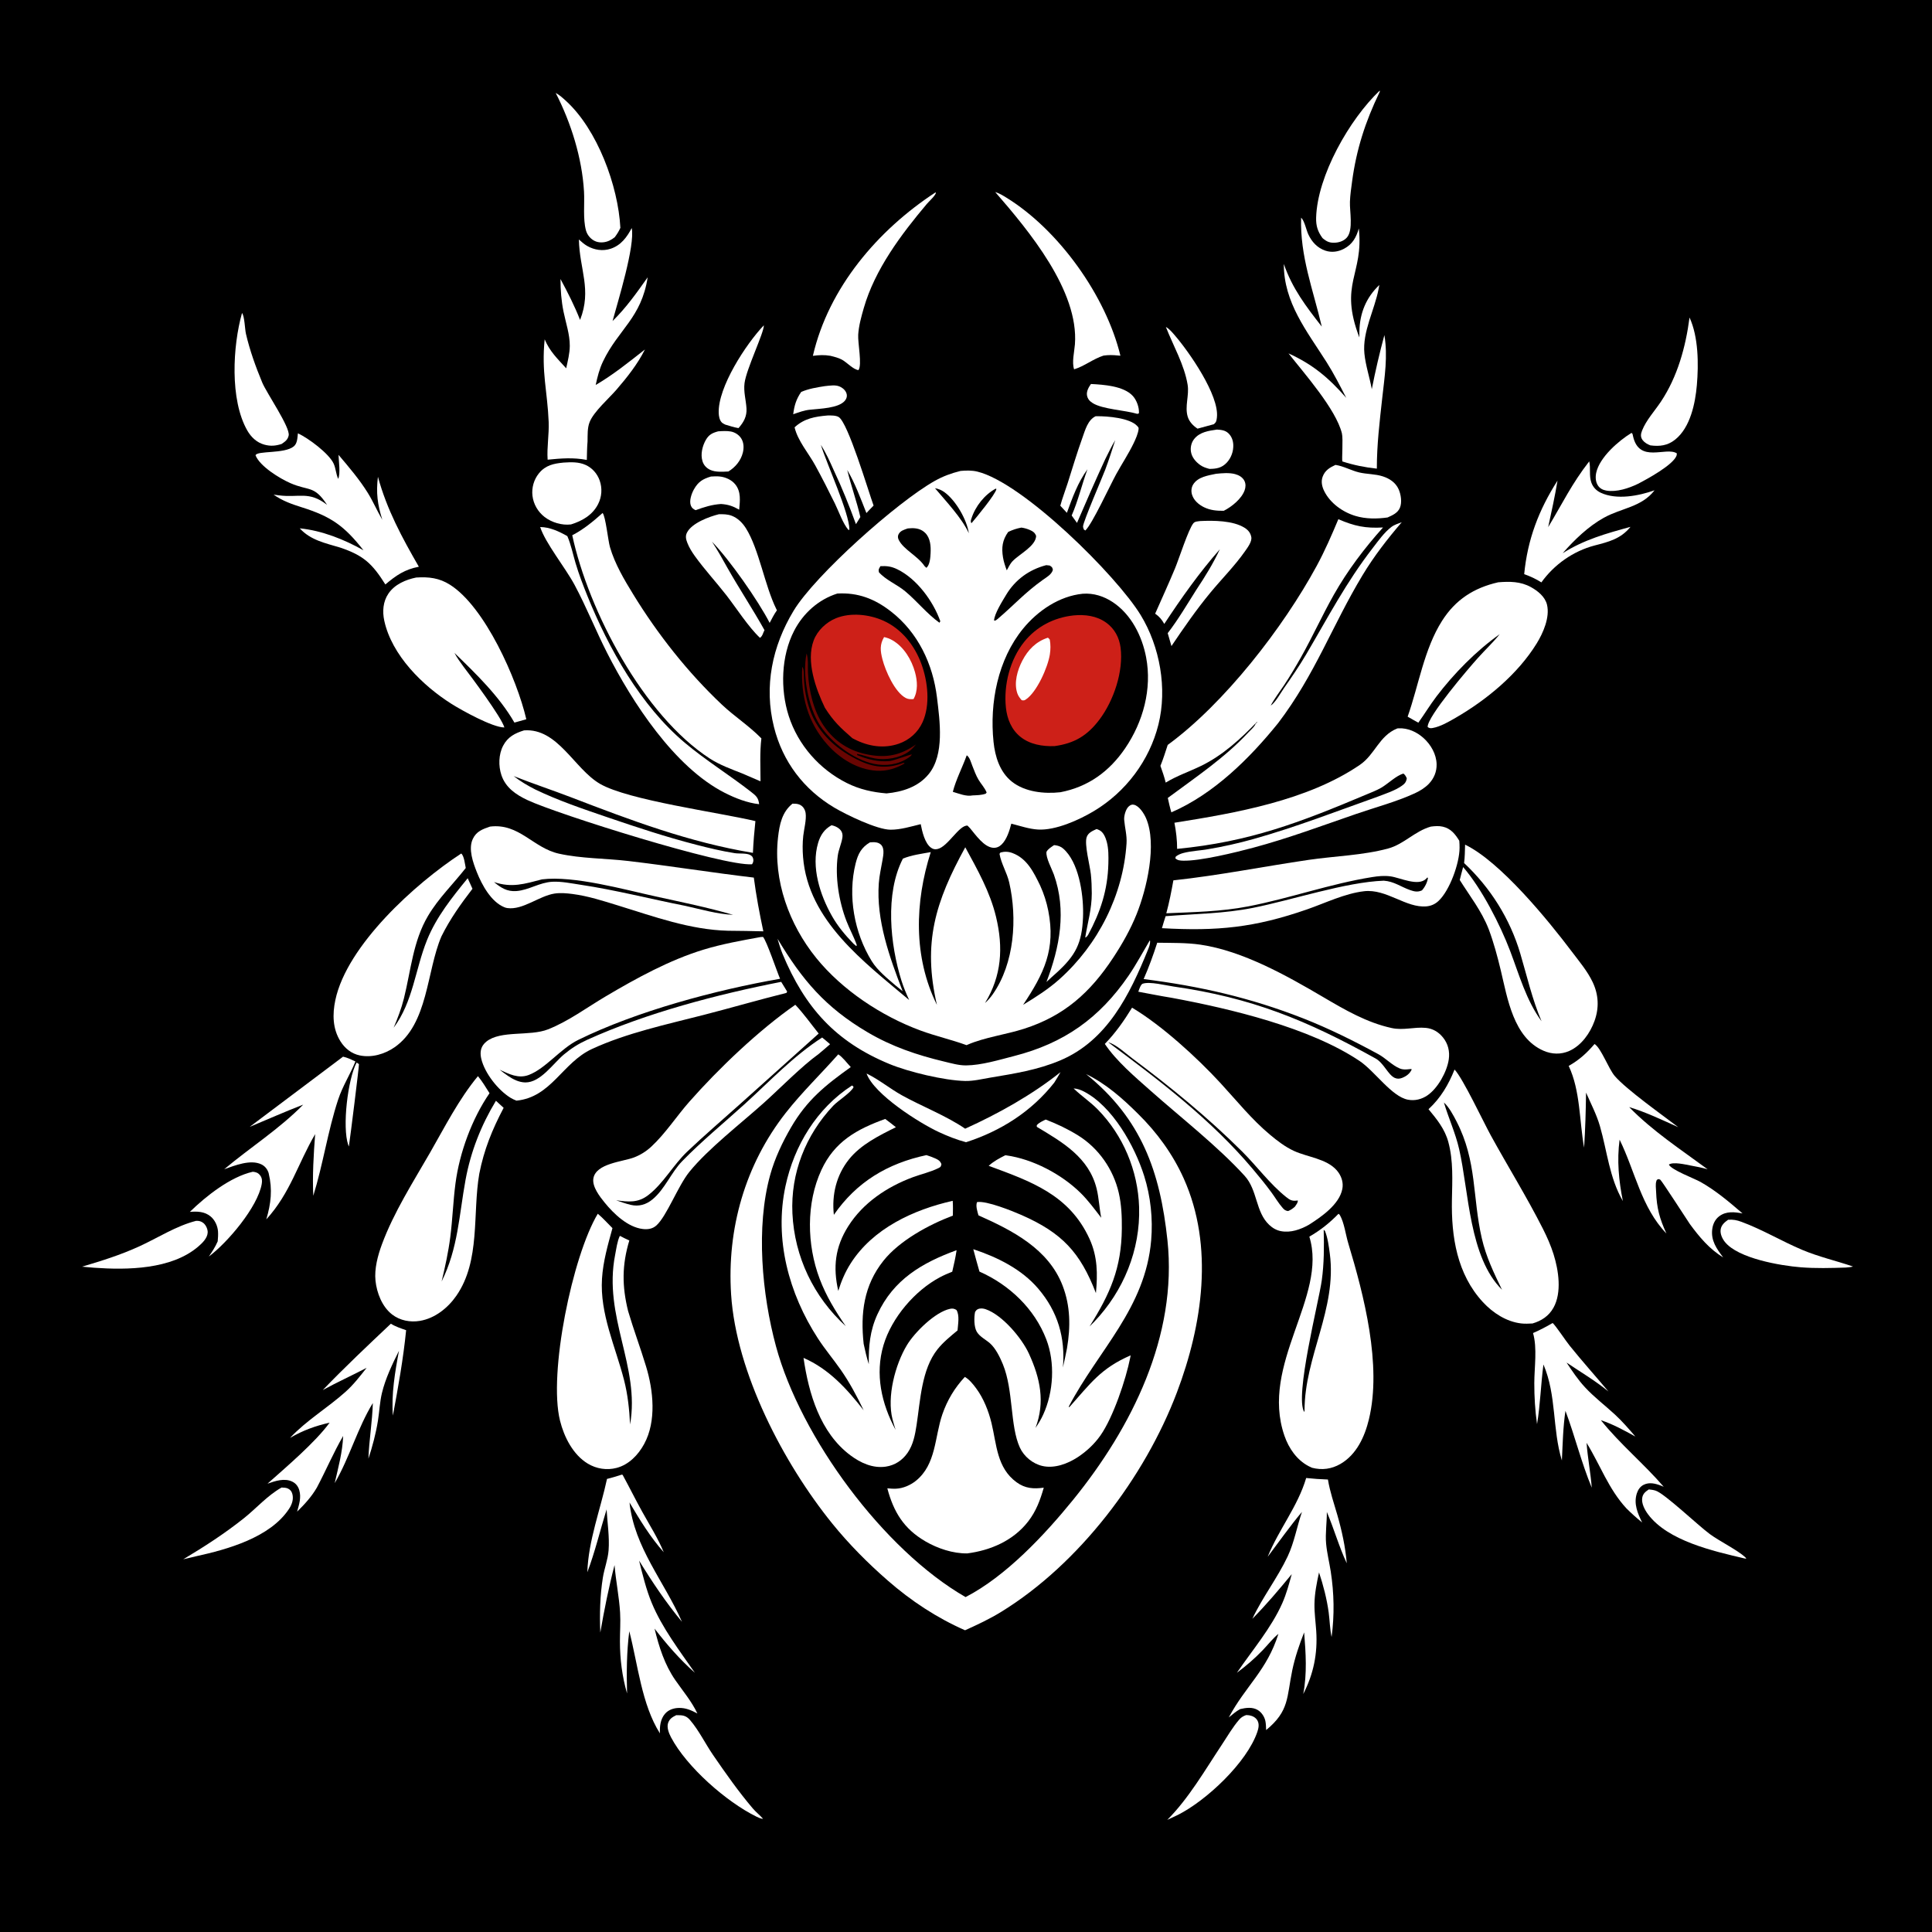 <svg version="1.1" xmlns="http://www.w3.org/2000/svg" style="display: block;" viewBox="0 0 2048 2048" width="1024" height="1024">
<path transform="translate(0,0)" fill="rgb(0,0,0)" d="M 0 0 L 2048 0 L 2048 2048 L 0 2048 L 0 0 z"/>
<path transform="translate(0,0)" fill="rgb(255,255,255)" d="M 378.046 1126.35 L 380.497 1127.99 C 380.85 1129.09 371.036 1207.76 369.804 1215.35 C 369.581 1214.79 369.331 1214.24 369.135 1213.67 C 362.589 1194.78 368.693 1143.71 378.046 1126.35 z"/>
<path transform="translate(0,0)" fill="rgb(255,255,255)" d="M 1156.45 407.054 C 1169.97 407.748 1191.15 409.12 1200.82 419.716 C 1204.96 424.245 1207.75 432.013 1207.31 438.127 L 1205.69 438.731 C 1192.47 434.775 1168.96 433.901 1158.37 427.341 C 1155.11 425.317 1152.79 422.775 1152.22 418.835 C 1151.61 414.679 1154.15 410.273 1156.45 407.054 z"/>
<path transform="translate(0,0)" fill="rgb(255,255,255)" d="M 874.282 409.324 C 879.918 408.799 886.128 407.449 891.307 410.322 C 894.377 412.025 896.991 414.692 897.621 418.274 C 898.03 420.604 897.16 422.849 895.707 424.654 C 889.084 432.881 868.81 433.142 858.819 434.302 C 852.537 434.852 846.759 437.081 840.835 439.109 C 842.027 429.805 843.95 423.301 849.279 415.473 C 857.209 412.048 865.801 410.646 874.282 409.324 z"/>
<path transform="translate(0,0)" fill="rgb(255,255,255)" d="M 753.614 505.145 C 756.688 504.948 759.848 504.789 762.918 505.105 C 769.058 505.735 775.568 508.638 779.471 513.531 C 785.736 521.384 784.388 531.004 783.565 540.277 C 776.842 536.471 772.057 534.805 764.312 534.257 C 754.332 534.946 746.673 537.458 737.379 540.815 C 735.06 539.701 733.488 538.657 732.434 536.179 C 730.262 531.07 733.08 523.193 735.624 518.69 C 740.163 510.659 744.961 507.718 753.614 505.145 z"/>
<path transform="translate(0,0)" fill="rgb(255,255,255)" d="M 1290.01 455.369 C 1294.46 455.637 1298.66 456.044 1302.05 459.19 C 1305.52 462.413 1307.14 466.902 1307.33 471.565 C 1307.61 478.401 1305.09 485.44 1300.4 490.428 C 1295.11 496.045 1289.47 496.993 1282.06 497.053 C 1278.5 496.11 1275.16 495.046 1272.13 492.86 C 1267.37 489.418 1263.28 484.605 1262.42 478.635 C 1261.75 474.036 1262.92 469.093 1265.82 465.429 C 1271.76 457.923 1281.16 456.662 1290.01 455.369 z"/>
<path transform="translate(0,0)" fill="rgb(255,255,255)" d="M 761.279 457.243 C 765.581 456.946 770.365 456.634 774.611 457.391 C 778.984 458.17 783.252 460.891 785.665 464.636 C 788.543 469.103 788.698 474.807 787.448 479.834 C 785.347 488.287 779.465 495.353 772.126 499.795 C 766.053 500.096 758.559 500.696 752.942 498.11 C 748.908 496.252 746.004 493.171 744.664 488.905 C 742.368 481.593 744.56 472.598 748.331 466.151 C 751.556 460.637 755.278 458.861 761.279 457.243 z"/>
<path transform="translate(0,0)" fill="rgb(255,255,255)" d="M 1162.46 878.798 C 1163.62 879.253 1164.42 879.522 1165.48 880.063 C 1169.75 882.236 1171.95 887.82 1173.16 892.176 C 1175.19 899.532 1175.1 907.889 1174.91 915.465 C 1174.2 943.57 1166.55 966.656 1153.37 991.148 C 1152.26 992.546 1152.07 993.197 1150.36 993.852 C 1152.97 978.028 1157.37 963.226 1157.33 946.987 C 1157.31 940.223 1157.07 933.458 1156.36 926.729 C 1155.38 917.527 1149.27 894.935 1151.95 887.317 C 1153.61 882.595 1158.28 880.726 1162.46 878.798 z"/>
<path transform="translate(0,0)" fill="rgb(255,255,255)" d="M 1288.98 502.249 C 1295.33 501.598 1302.91 500.887 1309.16 502.547 C 1313.27 503.638 1317.27 505.87 1319.18 509.834 C 1320.71 513.006 1320.51 516.467 1319.36 519.727 C 1316.18 528.747 1305.61 537.271 1297.23 541.461 C 1289.86 541.521 1283.06 540.99 1276.33 537.704 C 1270.84 535.022 1265.6 530.591 1263.67 524.595 C 1262.49 520.911 1262.78 516.84 1264.84 513.522 C 1269.79 505.55 1280.55 504.031 1288.98 502.249 z"/>
<path transform="translate(0,0)" fill="rgb(255,255,255)" d="M 809.7 344.845 C 809.999 352.519 791.152 391.136 789.237 406.124 C 788.065 415.302 790.739 423.819 791.309 432.874 C 791.844 441.374 788.317 447.646 782.833 453.815 C 778.041 453.007 773.402 451.459 768.75 450.079 C 767.698 449.501 766.026 448.724 765.142 447.836 C 762.69 445.369 761.993 441.216 761.87 437.869 C 760.862 410.437 790.829 364.615 809.7 344.845 z"/>
<path transform="translate(0,0)" fill="rgb(255,255,255)" d="M 1235.87 346.585 C 1239.72 348.698 1242.69 352.429 1245.53 355.71 C 1260.07 372.52 1292.77 419.093 1289.96 442.632 C 1289.56 445.988 1289.32 447.535 1286.76 449.679 L 1269.45 454.393 C 1264.8 451.376 1260.63 447.053 1259 441.639 C 1255.73 430.811 1260.76 419.031 1258.94 407.89 C 1255.47 386.693 1243.67 366.464 1235.87 346.585 z"/>
<path transform="translate(0,0)" fill="rgb(255,255,255)" d="M 881.444 874.792 C 882.917 875.109 884.303 875.47 885.679 876.099 C 890.725 878.406 893.877 881.987 892.975 887.865 C 891.971 894.416 888.937 900.589 888.048 907.2 C 885.051 929.489 889.25 955.54 897.311 976.4 C 900.646 985.028 905.201 993.164 908.267 1001.9 L 907.7 1002.94 L 904.726 1000.35 C 895.924 991.243 888.134 982.006 881.867 970.941 C 869.248 948.661 859.668 919.085 867.234 893.516 C 869.693 885.204 873.884 879.011 881.444 874.792 z"/>
<path transform="translate(0,0)" fill="rgb(255,255,255)" d="M 298.497 1576.84 C 300.699 1576.96 303.407 1576.95 305.398 1578 C 307.896 1579.32 309.192 1580.99 309.912 1583.69 C 311.396 1589.25 309.492 1594.72 306.442 1599.38 C 286.524 1629.81 241.086 1642.44 207.771 1649.72 L 194.239 1652.91 C 216.498 1639.64 237.902 1625.78 258.228 1609.65 C 271.641 1599 283.513 1585.22 298.497 1576.84 z"/>
<path transform="translate(0,0)" fill="rgb(255,255,255)" d="M 1747.81 1578.84 C 1750.22 1579.07 1752.62 1579.39 1754.94 1580.11 C 1764.43 1583.05 1799.78 1616.84 1812.48 1626.18 C 1822.58 1633.61 1842 1643.29 1849.94 1650.64 C 1850.61 1651.26 1850.74 1651.62 1851.12 1652.34 L 1848.51 1651.84 C 1816.18 1644.23 1768.01 1633.41 1747 1605.24 C 1743.55 1600.62 1739.79 1593.62 1740.85 1587.64 C 1741.64 1583.17 1744.31 1581.25 1747.81 1578.84 z"/>
<path transform="translate(0,0)" fill="rgb(255,255,255)" d="M 1320.9 1818.05 C 1322.07 1818.1 1323.34 1818.12 1324.5 1818.34 C 1327.89 1818.97 1331.11 1820.65 1332.89 1823.73 C 1335.08 1827.53 1334.15 1831.99 1332.83 1835.87 C 1321.73 1868.43 1278.83 1908.66 1248.55 1923.9 L 1237.34 1929.14 C 1259.95 1906.61 1277.47 1876.19 1295.06 1849.69 C 1300.99 1840.76 1306.76 1830.68 1313.81 1822.62 C 1315.83 1820.3 1318.06 1819.13 1320.9 1818.05 z"/>
<path transform="translate(0,0)" fill="rgb(255,255,255)" d="M 267.992 1242.1 C 271.327 1242.4 273.643 1243.22 275.745 1245.94 C 277.856 1248.67 278.023 1251.82 277.445 1255.1 C 273.139 1279.56 241.137 1317.29 221.342 1331.99 C 224.993 1326.73 228.232 1321.77 230.777 1315.87 C 231.091 1312.51 231.34 1308.81 231.112 1305.44 C 230.714 1299.55 227.856 1293.32 223.288 1289.52 C 216.865 1284.18 209.158 1284 201.25 1284.65 C 218.44 1267.85 244.264 1247.47 267.992 1242.1 z"/>
<path transform="translate(0,0)" fill="rgb(255,255,255)" d="M 716.844 1818.15 C 718.35 1818.15 719.858 1818.16 721.363 1818.24 C 725.865 1818.5 728.752 1820.13 731.67 1823.56 C 740.917 1834.4 747.76 1848.54 755.899 1860.4 C 769.055 1879.57 782.891 1899.26 797.969 1916.99 C 801.323 1920.93 805.432 1924.06 808.845 1927.96 C 806.324 1928.03 804.028 1926.63 801.732 1925.65 C 770.065 1910.08 727.902 1873.11 711.312 1841.62 C 709.048 1837.32 706.392 1830.77 708.402 1825.89 C 710.164 1821.61 712.932 1820.16 716.844 1818.15 z"/>
<path transform="translate(0,0)" fill="rgb(255,255,255)" d="M 207.906 1294.14 C 210.968 1294.07 213.282 1294.54 215.712 1296.55 C 218.364 1298.75 220.329 1303.13 220.152 1306.56 C 219.841 1312.6 214.352 1317.81 210.074 1321.47 C 181.7 1345.78 134.814 1346.35 99.754 1343.85 L 86.985 1342.72 C 107.819 1336.54 127.634 1330.34 147.477 1321.28 C 167.32 1312.22 186.681 1299.52 207.906 1294.14 z"/>
<path transform="translate(0,0)" fill="rgb(255,255,255)" d="M 1729.52 458.861 C 1730.61 460.082 1730.46 459.582 1730.79 460.962 C 1730.88 461.37 1730.95 461.785 1731.04 462.194 C 1737.48 491.652 1765.97 473.206 1777.48 480.553 C 1777.46 481.565 1777.52 482.214 1777.12 483.229 C 1773.13 493.175 1745.65 508.061 1736.16 512.952 C 1726.54 517.607 1713.55 521.904 1702.74 520.033 C 1699.06 519.396 1695.83 517.767 1693.78 514.513 C 1691.31 510.6 1691.1 505.504 1692.06 501.091 C 1695.59 484.771 1715.82 467.174 1729.52 458.861 z"/>
<path transform="translate(0,0)" fill="rgb(255,255,255)" d="M 1831.85 1293 C 1837.08 1292.57 1841.14 1293.39 1846.03 1295.19 C 1867.8 1303.19 1888.63 1315.68 1910.14 1324.79 C 1927.86 1332.29 1946.22 1336.4 1964.28 1342.57 C 1961.91 1343.29 1959.12 1343.36 1956.65 1343.66 C 1940.73 1344.2 1924.72 1344.64 1908.83 1343.37 C 1887.48 1341.66 1842.48 1334.06 1828.44 1316.49 C 1825.65 1312.99 1823.3 1307.96 1823.96 1303.38 C 1824.64 1298.55 1828.13 1295.67 1831.85 1293 z"/>
<path transform="translate(0,0)" fill="rgb(255,255,255)" d="M 1117.36 895.863 C 1123.2 896.393 1126.18 898.202 1130.12 902.6 C 1144.69 918.84 1148.93 951.429 1148.04 972.502 C 1146.89 999.732 1140.34 1012.6 1120.31 1030.9 C 1116.55 1034.12 1112.95 1037.59 1109.29 1040.93 C 1123.35 1004.1 1130.82 965.296 1117.12 926.97 C 1114.96 920.936 1108.45 909.193 1109.32 902.985 C 1111 899.807 1114.47 897.891 1117.36 895.863 z"/>
<path transform="translate(0,0)" fill="rgb(255,255,255)" d="M 918.581 1137.98 C 931.486 1144.14 943.471 1154.1 956.126 1161.1 C 977.867 1173.14 1002.58 1182.47 1023.12 1196.46 C 1058.19 1180.61 1094.1 1160.54 1124.21 1136.51 C 1122.14 1140.29 1119.82 1143.94 1117.56 1147.62 C 1093.4 1178.28 1060.99 1198.88 1024.04 1210.8 C 1014.19 1208.19 1004.51 1204.35 995.281 1200.06 C 974.61 1190.46 926.584 1160.15 918.581 1137.98 z"/>
<path transform="translate(0,0)" fill="rgb(255,255,255)" d="M 1415.65 492.813 C 1424.47 494.159 1432.18 498.763 1440.78 500.799 C 1448.99 502.741 1457.77 502.34 1465.84 504.97 C 1473.07 507.325 1479.38 511.494 1482.59 518.61 C 1485.05 524.074 1486.33 532.474 1484 538.171 C 1481.69 543.816 1476.07 546.196 1470.88 548.541 C 1459.59 550.111 1447.91 550.223 1436.9 546.931 C 1423.39 542.89 1410.14 533.476 1403.75 520.65 C 1401.35 515.817 1400.13 510.389 1402.11 505.189 C 1404.63 498.555 1409.51 495.653 1415.65 492.813 z"/>
<path transform="translate(0,0)" fill="rgb(255,255,255)" d="M 1790.97 336.586 C 1800.46 357.136 1800.65 386.054 1798.75 408.138 C 1797.08 427.549 1791.83 453.163 1775.71 466.023 C 1767.71 472.405 1759.31 473.415 1749.45 472.112 C 1746.34 470.885 1743.44 469.361 1741.35 466.654 C 1738.72 463.264 1739.25 460.037 1740.7 456.337 C 1744.93 445.535 1754.06 435.612 1760.51 425.957 C 1778.21 399.411 1786.88 367.931 1790.97 336.586 z"/>
<path transform="translate(0,0)" fill="rgb(255,255,255)" d="M 256.555 331.798 C 259.318 335.315 259.525 348.73 260.714 353.857 C 264.786 371.421 271.074 388.901 277.995 405.527 C 282.636 416.675 307.879 453.159 305.999 461.665 C 304.974 466.299 302.178 468.099 298.502 470.643 C 292.076 472.66 286.825 473.151 280.195 471.335 C 272.218 469.151 266.169 463.409 262.138 456.353 C 243.476 423.691 246.699 366.763 256.555 331.798 z"/>
<path transform="translate(0,0)" fill="rgb(255,255,255)" d="M 922.142 892.964 C 925.387 892.723 928.658 892.418 931.678 893.884 C 938.379 897.134 936.486 905.929 935.471 911.808 C 934.074 919.898 932.168 928.061 931.573 936.256 C 928.731 975.415 942.948 1014.77 956.847 1050.71 L 949.409 1044.7 C 940.624 1037.15 930.132 1028.7 924.015 1018.76 C 905.531 988.706 898.423 949.616 906.999 915.29 C 909.538 905.126 913.072 898.361 922.142 892.964 z"/>
<path transform="translate(0,0)" fill="rgb(255,255,255)" d="M 1462.59 96.008 C 1462.62 97.443 1462.78 96.971 1462.2 98.179 C 1447.31 128.966 1437.81 158.496 1433.27 192.359 C 1432.31 199.464 1431.24 206.71 1430.99 213.877 C 1430.64 224.028 1434.66 243.394 1427.98 251.505 C 1425.04 255.079 1420.41 256.852 1415.9 257.219 C 1409.81 257.716 1406.47 256.317 1401.92 252.38 C 1396.84 245.457 1394.91 239.366 1395.15 230.745 C 1396.38 186.36 1430.56 126.35 1462.59 96.008 z"/>
<path transform="translate(0,0)" fill="rgb(255,255,255)" d="M 597.439 490.349 C 605.393 489.865 613.323 489.493 620.776 492.857 C 627.788 496.022 633.052 502.025 635.634 509.234 C 638.588 517.483 637.986 526.615 634.001 534.413 C 628.108 545.945 617.232 552.206 605.307 555.908 C 595.774 557.128 584.801 553.863 577.248 547.988 C 570.211 542.513 565.501 534.452 564.442 525.578 C 563.43 517.09 565.918 508.291 571.341 501.669 C 578.371 493.086 587.039 491.361 597.439 490.349 z"/>
<path transform="translate(0,0)" fill="rgb(255,255,255)" d="M 589.064 98.505 C 593.078 100.655 596.649 103.944 600.001 107 C 633.241 137.303 655.308 197.07 657.619 241.537 C 656.001 245.197 654.08 248.194 651.705 251.409 C 649.995 252.842 648.118 254.021 646.109 254.993 C 641.82 257.068 636.325 257.643 631.8 256.012 C 626.678 254.166 622.55 249.419 621.134 244.195 C 617.835 232.035 619.822 215.841 619.078 203.077 C 616.996 167.37 605.297 130.077 589.064 98.505 z"/>
<path transform="translate(0,0)" fill="rgb(255,255,255)" d="M 877.191 440.431 C 880.661 440.385 885.949 440.222 888.999 442.045 C 899 448.022 920.36 520.342 926.042 535.944 C 923.419 538.497 920.949 541.218 918.435 543.879 C 912.312 528.483 906.544 512.532 898.112 498.215 C 902.141 514.999 908.138 531.203 912.003 548.084 L 907.342 555.62 C 900.27 536.257 892.584 517.015 883.774 498.374 C 879.696 489.229 875.583 480.022 870.15 471.591 C 876.727 492.601 900.263 543.727 900.419 561.318 L 899.452 561.879 C 893.369 554.709 889.309 542.511 885.096 533.898 C 878.421 520.253 871.477 506.651 864.192 493.319 C 857.141 480.415 845.67 467.377 842.293 452.999 C 852.404 443.576 864.001 441.558 877.191 440.431 z"/>
<path transform="translate(0,0)" fill="rgb(255,255,255)" d="M 572.625 558.686 C 582.866 558.741 592.642 563.362 601.399 568.308 C 605.308 577.304 607.332 587.566 610.14 596.989 C 613.657 608.792 618.027 620.182 622.627 631.592 C 645.251 687.714 679.265 748.18 726.069 787.475 C 748.203 806.058 773.135 821.454 795.956 839.258 C 801.426 843.525 803.892 845.495 804.716 852.481 C 792.124 851.089 779.402 846.103 768.189 840.396 C 714.835 813.236 670.33 744.614 643.6 692.149 C 631.484 668.371 621.639 643.423 609.015 619.909 C 599.235 601.692 578.15 575.767 572.625 558.686 z"/>
<path transform="translate(0,0)" fill="rgb(255,255,255)" d="M 1161.41 441.239 C 1161.92 441.23 1162.43 441.214 1162.94 441.211 C 1174.06 441.133 1197.51 442.991 1205.42 451.497 C 1206.33 452.482 1207.11 453.122 1206.99 454.551 C 1206.55 459.427 1203.79 465.516 1201.66 469.943 C 1196.24 481.189 1189.16 491.829 1183.14 502.791 C 1176.72 514.486 1157.87 555.404 1150.5 562.369 L 1148.93 561.299 C 1148.64 560.201 1148.03 559.138 1148.07 558.003 C 1148.23 552.883 1168.37 506.41 1171.58 497.918 C 1175.47 487.581 1178.82 477.05 1182.22 466.543 C 1178.31 472.948 1175.08 479.971 1171.64 486.653 C 1161.26 509.046 1151.44 531.651 1141.66 554.313 L 1136.02 546.463 C 1142.82 530.93 1146.87 513.475 1152.76 497.436 C 1142.53 511.557 1136.89 527.387 1130.94 543.615 L 1123.97 536.084 C 1126.11 528.065 1129.23 520.154 1131.75 512.227 C 1136.86 496.095 1141.72 479.831 1147.44 463.9 C 1150.34 455.828 1153.13 445.121 1161.41 441.239 z"/>
<path transform="translate(0,0)" fill="rgb(255,255,255)" d="M 991.632 203.97 L 992.092 204.291 C 991.861 207.103 984.719 213.506 982.464 216.188 C 955.206 248.596 927.463 285.464 915.626 326.611 C 912.988 335.78 910.352 345.222 909.733 354.786 C 909.171 363.451 914.097 386.897 909.986 392.338 C 904.307 391.617 897.842 384.211 892.57 381.315 C 888.781 379.235 884.462 378.232 880.298 377.174 C 873.827 376.063 868.137 376.345 861.692 377.201 C 878.333 304.975 930.593 243.825 991.632 203.97 z"/>
<path transform="translate(0,0)" fill="rgb(255,255,255)" d="M 1054.97 203.552 C 1059.07 204.792 1062.78 207.03 1066.42 209.262 C 1122.25 243.466 1172.35 313.644 1187.69 377.07 L 1184.99 376.821 C 1179.59 376.303 1175.23 376.195 1169.82 376.927 C 1158.69 380.485 1149.48 388.226 1138.6 391.488 C 1136.02 384.01 1138.88 372.809 1139.46 365.029 C 1143.74 308.186 1090.46 244.424 1054.97 203.552 z"/>
<path transform="translate(0,0)" fill="rgb(255,255,255)" d="M 1272.36 552.331 C 1286.44 551.661 1307.07 551.735 1319.39 559.532 C 1323.16 561.919 1325.56 564.841 1326.42 569.248 C 1327.36 574.049 1322.52 580.393 1319.83 584.257 C 1309.06 599.683 1295.14 613.6 1283.12 628.143 C 1268.19 646.217 1254.88 665.438 1241.79 684.864 L 1237.82 671.184 C 1248.97 656.734 1258.47 640.482 1268.24 625.068 C 1277.52 611.123 1285.93 597.48 1293.07 582.29 C 1271.43 606.788 1252.15 634.112 1234.18 661.375 C 1231.53 656.708 1228.94 653.573 1224.51 650.526 C 1231.58 634.516 1238.89 618.566 1245.61 602.405 C 1249.78 592.37 1259.73 561.191 1265 554.711 C 1266.74 552.571 1269.84 552.728 1272.36 552.331 z"/>
<path transform="translate(0,0)" fill="rgb(255,255,255)" d="M 762.002 545.121 C 766.585 545.024 771.293 545.039 775.629 546.704 C 782.098 549.187 787.136 554.284 790.76 560.065 C 804.636 582.199 810.536 620.52 822.965 645.714 L 823.578 646.938 C 820.571 651.117 818.287 655.737 815.867 660.271 C 803.908 636.921 773.025 592.796 754.76 574.256 C 760.586 583.133 765.759 592.241 770.878 601.533 C 783.564 623.957 797.819 645.469 810.394 667.979 C 808.668 671.124 808.556 673.945 805.635 676.155 C 793.496 664.844 780.363 644.276 769.797 630.728 C 758.946 616.814 746.759 603.66 736.494 589.336 C 733.417 585.042 730.545 580.437 728.632 575.497 C 727.152 571.675 726.29 568.301 728.271 564.48 C 733.478 554.438 751.594 547.707 762.002 545.121 z"/>
<path transform="translate(0,0)" fill="rgb(255,255,255)" d="M 1684.65 489.054 C 1686.33 496.286 1684.34 504.064 1686.81 511.291 C 1688.56 516.401 1692.1 520.115 1696.97 522.375 C 1713.87 530.206 1737.2 525.645 1753.91 519.728 C 1739.94 537.748 1719.07 538.35 1700.13 548.85 C 1683.7 557.959 1668.76 572.374 1656.5 586.429 C 1679.26 572.005 1702.62 565.549 1728.38 558.492 C 1718.05 571.264 1705.33 574.342 1690.24 578.264 C 1667.66 584.227 1647.53 598.381 1633.92 617.357 C 1628.08 613.639 1622.22 610.94 1615.71 608.63 C 1619.22 571.884 1631.18 540.535 1651.03 509.477 C 1648.29 526.012 1644.69 542.406 1641.13 558.78 C 1656.19 533.748 1666.26 512.62 1684.65 489.054 z"/>
<path transform="translate(0,0)" fill="rgb(255,255,255)" d="M 363.653 1120.11 C 368.366 1121.16 372.417 1123.15 376.758 1125.19 C 371.189 1139.03 363.156 1151.29 358.418 1165.7 C 347.442 1199.08 342.538 1234 332.101 1267.56 C 331.07 1246.97 332.461 1222.83 334.089 1202.22 C 315.612 1233.74 307.855 1264.51 282.274 1292.61 C 287.277 1275.8 288.96 1260.99 284.825 1243.78 C 284.739 1243.48 284.673 1243.17 284.568 1242.88 C 283.21 1239.07 280.718 1236.05 277.057 1234.28 C 265.543 1228.7 248.742 1235.53 237.674 1239.45 C 265.463 1216.13 295.862 1196.98 321.415 1170.97 C 302.338 1178.29 283.546 1186.67 264.673 1194.53 L 363.653 1120.11 z"/>
<path transform="translate(0,0)" fill="rgb(255,255,255)" d="M 1218.72 997.013 L 1219.19 997.443 C 1219.27 1000.88 1218.1 1003.77 1216.83 1006.89 C 1197.56 1054.36 1173.79 1103.02 1123.84 1124.11 C 1099.93 1134.2 1075.25 1138.07 1049.86 1142.32 C 1041.23 1143.77 1031.93 1146.07 1023.17 1145.88 C 1000.86 1145.39 963.125 1136.25 942.965 1127.94 C 885.599 1104.29 853.104 1067.87 829.558 1011.25 C 827.39 1005.97 825.828 1000.52 824.178 995.073 C 850.38 1038.85 874.921 1067.85 919.634 1094.22 C 945.433 1109.43 972.063 1118.43 1000.99 1125.33 C 1008.5 1127.12 1016.37 1129.44 1024.12 1129.37 C 1040.41 1129.23 1059.21 1123.48 1075 1119.43 C 1127.74 1105.92 1165.31 1079.51 1196.32 1034.29 C 1204.48 1022.39 1211.35 1009.42 1218.72 997.013 z"/>
<path transform="translate(0,0)" fill="rgb(255,255,255)" d="M 414.339 1403.18 C 419.344 1406.35 424.966 1408.1 430.515 1410.07 C 427.478 1440.65 422.082 1470.38 416.491 1500.58 C 414.687 1478.17 418.777 1453.92 422.943 1431.87 C 415.9 1445.97 408.581 1461.24 404.878 1476.62 C 402.58 1486.16 402.187 1496.27 400.633 1505.97 C 398.432 1519.69 394.881 1533.08 390.539 1546.27 C 391.25 1526.58 394.649 1507.07 395.221 1487.27 C 378.953 1513.88 370.657 1544.98 354.801 1572.18 C 358.64 1555.22 363.05 1539.66 363.76 1522.16 C 353.518 1539.84 345.463 1558.82 335.9 1576.89 C 330.289 1586.53 322.889 1594.66 314.952 1602.4 C 317.067 1594.86 319.54 1587.44 317.226 1579.61 C 316.062 1575.68 313.751 1572.57 310.052 1570.7 C 301.743 1566.48 291.708 1569.87 283.56 1572.76 C 303.354 1555.17 334.317 1528.87 349.421 1508.07 C 333.858 1511.65 321.353 1516.2 307.443 1524.23 C 325.248 1505.32 347.126 1492.53 366.218 1475.45 C 374.729 1467.84 381.605 1458.9 388.636 1449.96 C 373.218 1458.04 357.433 1465.15 342.134 1473.54 C 365.357 1449.38 389.954 1426.17 414.339 1403.18 z"/>
<path transform="translate(0,0)" fill="rgb(255,255,255)" d="M 1645.89 1402.42 C 1649.52 1405.81 1659.48 1420.95 1663.74 1426.26 C 1677.08 1442.88 1691.33 1458.71 1705.01 1475.04 C 1691.37 1463.75 1675.28 1454.3 1660.61 1444.37 C 1666.67 1453.51 1672.62 1462.42 1680.09 1470.5 C 1689.76 1480.98 1701.24 1489.66 1711.72 1499.3 C 1719.61 1506.56 1726.56 1514.64 1733.54 1522.77 C 1721.63 1516.23 1709.94 1509.75 1696.99 1505.46 C 1717.19 1530.75 1742.45 1551.48 1763.6 1576.03 C 1762.68 1575.64 1761.77 1575.25 1760.84 1574.89 C 1754.86 1572.6 1748.36 1570.9 1742.3 1573.96 C 1738.64 1575.8 1736.38 1579.16 1735.14 1582.98 C 1731.56 1594.05 1735.96 1604.11 1740.73 1613.9 C 1734.87 1609.16 1729.41 1604.26 1724.06 1598.94 C 1705.09 1578.43 1696.23 1552.76 1681.83 1529.47 C 1682.97 1545.35 1686.12 1561.07 1687.33 1577 C 1676.3 1550.49 1669.51 1522.4 1659.44 1495.53 C 1656.86 1512.94 1656.52 1530.64 1655.66 1548.2 C 1645.33 1514.54 1650.21 1479.52 1636.12 1446.42 C 1633.33 1467.39 1632.83 1488.78 1629.33 1509.61 C 1627.25 1495.23 1626.4 1480.67 1626.42 1466.15 C 1626.45 1449.46 1629.7 1429.06 1625.08 1413.09 C 1632.33 1409.88 1639.06 1406.47 1645.89 1402.42 z"/>
<path transform="translate(0,0)" fill="rgb(255,255,255)" d="M 315.808 459.334 C 326.64 464.31 348.762 480.647 353.715 491.535 C 356.023 496.611 356.106 502.507 358.506 507.605 C 361.053 502.159 359.067 488.59 358.841 482.156 C 369.592 494.833 381.175 508.394 389.918 522.542 C 395.575 531.695 399.83 541.709 405.279 551.015 C 400.115 534.536 398.573 522.619 400.613 505.418 C 410.199 540.379 426.056 569.632 443.992 600.765 C 429.148 603.581 419.769 609.979 408.505 619.55 C 394.577 597.423 385.447 588.858 360.755 580.499 C 345.005 575.741 329.243 572.717 317.752 560.067 C 341.079 562.342 365.069 571.878 385.31 583.329 C 364.912 557.368 350.953 547.536 319.929 537.769 C 309.063 534.349 299.396 530.917 290.012 524.342 C 291.813 524.605 293.617 524.824 295.421 525.062 C 316.883 527.892 327.468 520.113 346.728 535.177 C 332.946 514.129 327.71 520.826 307.809 512.14 C 296.546 507.225 275.47 494.338 270.88 482.661 C 272.299 477.514 301.452 481.317 311.361 473.232 C 315.32 470.003 315.21 464.031 315.808 459.334 z"/>
<path transform="translate(0,0)" fill="rgb(255,255,255)" d="M 659.179 1563.16 L 660.028 1563.45 C 667.137 1576.46 673.696 1589.75 680.896 1602.74 C 688.657 1616.74 697.518 1630.65 703.618 1645.44 C 689.263 1629.35 678.283 1611.15 667.315 1592.71 C 672.33 1640.39 704.257 1676.63 722.924 1719.2 C 706.14 1699.04 691.152 1676.65 677.457 1654.3 C 681.227 1669.38 684.948 1684.87 690.914 1699.26 C 701.808 1725.52 720.419 1749.98 736.604 1773.22 C 720.461 1758.93 707.009 1743.38 693.859 1726.41 C 698.537 1745.66 704.487 1764.61 715.891 1781.04 C 724.019 1792.76 733.122 1803.4 739.281 1816.39 C 732.854 1812.98 727.078 1810.31 719.617 1810.48 C 714.102 1810.6 708.667 1812.38 704.963 1816.65 C 700.009 1822.35 699.209 1830.24 699.549 1837.45 C 680.159 1806.81 676.233 1764.59 667.071 1729.15 C 664.249 1751.09 664.101 1773.06 664.715 1795.13 C 659.501 1777.19 657.179 1758.72 657.152 1740.03 C 657.138 1729.9 657.928 1719.6 657.33 1709.49 C 656.336 1692.71 652.812 1675.9 651.438 1659.05 C 645.303 1682.6 640.488 1706.59 636.35 1730.57 C 635.51 1711.59 636.036 1691.08 639.062 1672.33 C 640.632 1662.6 644.359 1653.32 645.131 1643.46 C 646.217 1629.58 643.826 1614.01 643.022 1600.04 C 636.16 1622.15 630.803 1644.98 622.603 1666.63 C 623.618 1633.37 636.517 1599.98 643.453 1567.72 C 648.777 1566.47 653.963 1564.78 659.179 1563.16 z"/>
<path transform="translate(0,0)" fill="rgb(255,255,255)" d="M 1690.28 1106.7 C 1697.17 1110.79 1705.07 1132.91 1711.75 1140.67 C 1724.16 1155.08 1762.41 1182.1 1779.03 1194.87 C 1761.98 1187.21 1744.92 1178.98 1726.99 1173.58 C 1751.97 1199.1 1781.56 1218.42 1810.16 1239.5 C 1804.28 1237.78 1798.28 1236.62 1792.25 1235.52 C 1786.77 1234.52 1773.71 1231.28 1769.06 1234.5 C 1771.62 1240.18 1796.27 1249.29 1802.82 1253.02 C 1819.14 1262.3 1832.99 1274.09 1847.14 1286.27 C 1838.65 1284.75 1830 1283.7 1822.59 1289.17 C 1818.14 1292.45 1815.78 1297.46 1815.06 1302.85 C 1813.44 1315.02 1819.72 1323.81 1826.67 1332.93 C 1811.95 1323.98 1801.37 1311.21 1791.28 1297.48 C 1787.39 1291.67 1762.18 1252.6 1760.09 1250.67 C 1759.53 1250.17 1758.69 1250.13 1757.99 1249.86 C 1756.03 1250.93 1756.45 1250.22 1755.83 1251.99 C 1754.71 1255.17 1755.42 1259.92 1755.54 1263.27 C 1756.18 1280.61 1759.2 1291.73 1766.47 1307.56 C 1739.8 1279.98 1733.34 1241.68 1716.85 1208.11 C 1713.87 1230.1 1716.01 1251.58 1720.3 1273.18 C 1705.96 1248.33 1703.74 1220.65 1695.97 1193.66 C 1692.5 1181.59 1686.34 1169.74 1681.27 1158.23 C 1681.02 1177.61 1680.49 1197.22 1679.2 1216.55 C 1674.13 1188.11 1675.31 1156.26 1662.88 1129.92 C 1674.09 1123.55 1681.88 1116.46 1690.28 1106.7 z"/>
<path transform="translate(0,0)" fill="rgb(255,255,255)" d="M 1384.6 1566.75 C 1392.3 1567.53 1399.93 1568.11 1407.66 1568.36 C 1409.77 1581.27 1414.04 1593.5 1417.65 1606.03 C 1422.43 1622.59 1426.2 1639.97 1427.63 1657.13 C 1419.45 1639.75 1414.11 1620.53 1406.51 1602.75 C 1406.6 1613.82 1404.73 1625.46 1405.74 1636.4 C 1406.64 1646.22 1409.12 1656.07 1410.64 1665.83 C 1414.22 1689 1414.65 1712.07 1411.54 1735.31 C 1409.73 1726.91 1409.6 1717.84 1408.46 1709.3 C 1406.56 1695.16 1402.74 1680.39 1398.23 1666.84 C 1395.82 1677.73 1393.54 1689.15 1393.39 1700.34 C 1393.25 1709.88 1394.63 1719.46 1395.26 1728.98 C 1396.84 1752.86 1392.41 1774.48 1381.49 1795.74 C 1385.68 1773.99 1384.2 1752.29 1382.45 1730.4 C 1377.39 1743.12 1372.68 1757.01 1369.88 1770.43 C 1363.87 1799.28 1366.92 1813.62 1342.16 1833.93 C 1342.02 1830.78 1342 1827.41 1341.35 1824.34 C 1340.41 1819.84 1337.29 1815.07 1333.31 1812.71 C 1327.54 1809.29 1320.86 1810.27 1314.67 1811.68 C 1310.25 1814.01 1306.42 1817.48 1302.53 1820.59 C 1320.59 1786.85 1343.01 1770.75 1355.18 1731.94 C 1349.1 1736.92 1343.94 1743.63 1338.47 1749.32 C 1329.94 1758.19 1321.04 1765.86 1311.16 1773.19 C 1327.27 1749.57 1347.75 1725.58 1359.31 1699.38 C 1363.68 1689.47 1366.45 1679.05 1369.32 1668.64 C 1355.87 1684.94 1342.43 1700.97 1327.55 1715.99 C 1338.29 1693.1 1354.17 1672.76 1364.98 1649.87 C 1371.99 1635.03 1374.8 1618.2 1380.15 1602.65 C 1367.34 1617.92 1355.77 1634.35 1343.79 1650.28 C 1355.53 1621.27 1375.67 1596.96 1384.6 1566.75 z"/>
<path transform="translate(0,0)" fill="rgb(255,255,255)" d="M 1481.25 772.151 C 1481.67 772.115 1482.09 772.062 1482.52 772.042 C 1492.5 771.575 1501.83 775.845 1509.15 782.48 C 1516.86 789.469 1522.61 799.524 1522.87 810.107 C 1523.06 817.97 1520.07 825.228 1514.64 830.87 C 1510.44 835.228 1505.07 838.496 1499.59 841.005 C 1480.16 849.909 1458.09 855.772 1437.8 862.749 C 1401.57 875.213 1365.37 888.752 1328.34 898.638 C 1309.75 903.601 1272.07 912.883 1254.08 912.353 C 1250.96 912.261 1248.09 912.101 1245.85 909.721 L 1246.48 907.9 C 1249.08 906.025 1251.4 904.993 1254.51 904.183 C 1262.66 902.064 1271.57 901.687 1279.9 900.305 C 1296.22 897.599 1312.8 893.885 1328.72 889.41 C 1373.25 876.897 1416.71 860.077 1460.26 844.56 C 1468.78 841.265 1478.42 838.276 1485.93 833.022 C 1489.15 830.762 1490.63 828.962 1491.25 825.053 C 1490.28 822.835 1489.61 821.605 1487.75 820.034 C 1480.34 821.881 1471.18 830.995 1464.13 835.053 C 1459.06 837.975 1453.48 840.072 1448.09 842.341 C 1377.67 872.013 1324.62 892.388 1247.8 899.846 C 1247.82 890.469 1246.7 881.338 1244.94 872.142 C 1309.86 861.858 1385.92 848.658 1441.38 810.888 C 1457.78 799.727 1461.8 779.907 1481.25 772.151 z"/>
<path transform="translate(0,0)" fill="rgb(255,255,255)" d="M 669.647 241.724 C 673.399 260.436 654.887 319.804 649.341 340.324 C 663.715 326.317 674.999 310.271 686.552 293.959 C 679.854 337.23 655.531 349.008 639.213 383.149 C 635.362 391.205 633.328 399.408 631.46 408.104 C 650.051 397.237 666.744 383.752 683.631 370.476 C 676.018 385.841 664.565 400.24 653.386 413.182 C 645.389 422.439 629.491 436.276 625.07 447.322 C 622.519 453.696 622.975 461.114 622.828 467.881 C 622.257 474.397 622.239 481.004 622.051 487.545 C 607.66 484.816 594.944 485.856 580.504 487.283 C 579.612 474.059 582.152 460.549 581.614 447.224 C 580.299 414.676 573.849 394.654 577.369 359.693 C 582.814 372.672 590.983 380.23 600.182 390.417 C 601.861 382.609 603.959 374.621 603.995 366.599 C 604.049 354.41 599.802 342.325 597.378 330.456 C 595.01 318.859 594.167 307.595 594.145 295.774 C 601.805 310 608.986 324.08 614.902 339.137 C 627.532 307.003 614.274 285.632 613.644 253.863 C 616.444 256.376 619.224 258.896 622.514 260.761 C 630.061 265.039 638.972 266.437 647.296 263.682 C 658.242 260.059 664.555 251.471 669.647 241.724 z"/>
<path transform="translate(0,0)" fill="rgb(255,255,255)" d="M 1588.14 617.258 C 1600.32 616.277 1611.82 616.262 1622.9 622.393 C 1630.22 626.447 1637.93 632.631 1639.92 641.143 C 1643.03 654.432 1635.85 670.899 1628.96 682.072 C 1608.87 714.67 1575.82 741.93 1542.98 760.918 C 1535.91 765.006 1526.89 770.289 1518.78 771.694 C 1516.46 772.096 1515.29 772.079 1513.36 770.645 C 1512.9 759.668 1556.64 708.577 1566.79 697.306 C 1574.36 688.848 1582.62 681.184 1589.73 672.28 C 1564.94 689.782 1541.02 714.155 1522.67 738.326 C 1515.87 747.28 1510.06 756.942 1503.5 766.075 C 1499.68 764.022 1495.94 761.823 1492.16 759.685 C 1503.9 726.408 1509.55 688.216 1528.6 658.166 C 1542.87 635.652 1562.36 623.139 1588.14 617.258 z"/>
<path transform="translate(0,0)" fill="rgb(255,255,255)" d="M 555.513 774.231 C 591.308 771.631 608.587 814.948 635.982 830.881 C 665.935 848.3 761.745 861.117 800.763 870.4 C 799.544 881.628 798.651 892.772 798.118 904.054 C 730.585 892.865 669.128 869.68 605.592 845.256 C 585.334 837.469 564.697 830.667 544.523 822.688 C 551.693 828.301 559.299 832.761 567.401 836.879 C 591.828 848.663 617.963 857.484 643.61 866.25 C 674.66 876.864 705.896 887.168 737.678 895.383 C 751.245 898.889 765.007 902.205 778.857 904.385 C 783.432 905.106 791.049 904.19 795.016 906.221 C 797.194 907.337 798.095 908.451 798.529 910.91 C 798.846 912.706 798.267 914.833 797.145 916.159 C 766.92 918.487 590.459 862.923 559.003 848.068 C 546.927 842.366 536.02 834.983 531.544 821.723 C 528.239 811.935 528.516 799.677 533.371 790.443 C 538.287 781.096 545.9 777.214 555.513 774.231 z"/>
<path transform="translate(0,0)" fill="rgb(255,255,255)" d="M 1379.25 230.722 C 1382.89 234.167 1384.59 243.54 1386.86 248.429 C 1390.54 256.368 1396.4 262.804 1404.91 265.69 C 1411.54 267.939 1418.54 266.949 1424.67 263.715 C 1433.73 258.934 1437.71 251.584 1440.4 242.177 C 1445.79 291.387 1419.04 300.39 1440.99 357.742 C 1440.97 355.543 1440.96 353.344 1441.01 351.145 C 1441.44 331.826 1448.14 315.43 1462.15 302.105 C 1461.92 303.423 1461.66 304.732 1461.41 306.047 C 1457.17 328.657 1444.02 351.476 1446.33 374.826 C 1447.57 387.413 1451.9 400.047 1454.16 412.546 C 1457.92 393.409 1462.42 374.029 1467.51 355.203 C 1471.27 377.728 1467.72 399.369 1465.24 421.831 C 1462.48 446.787 1459.47 471.637 1459.51 496.782 C 1446.8 495.41 1435.16 493.075 1422.98 489.155 C 1422.17 487.518 1423.95 465.371 1422.48 459.388 C 1416.18 433.762 1382.45 395.702 1365.88 374.615 C 1391.7 386.314 1408.57 400.615 1427.09 421.781 C 1420.48 408.968 1413.91 395.98 1406.17 383.798 C 1385.38 351.054 1360.78 320.713 1360.91 279.823 C 1369.9 305.817 1384.39 324.792 1401.15 346.211 C 1391.96 307.091 1377.96 271.577 1379.25 230.722 z"/>
<path transform="translate(0,0)" fill="rgb(255,255,255)" d="M 441.153 612.204 C 454.499 611.353 465.568 612.583 477.126 619.921 C 514.021 643.345 547.97 719.629 557.909 762.431 L 545.312 765.978 C 529.151 738.013 504.769 714.419 481.751 692.128 C 484.414 697.209 487.729 701.721 491.088 706.353 C 499.41 717.191 531.583 760.248 534.668 771.142 C 522.185 771.171 489.42 752.965 478.571 746.112 C 448.029 726.818 415.3 694.629 407.348 657.961 C 405.23 648.193 405.992 637.717 411.721 629.268 C 418.363 619.473 429.939 614.499 441.153 612.204 z"/>
<path transform="translate(0,0)" fill="rgb(255,255,255)" d="M 1553.06 895.379 C 1590.41 913.411 1640.91 975.215 1666.22 1008.79 C 1673.99 1019.1 1682.8 1029.46 1688.33 1041.18 C 1694.65 1054.57 1695.26 1068.4 1690.22 1082.34 C 1685.56 1095.23 1676.32 1108.32 1663.56 1114.02 C 1654.69 1117.97 1645.1 1117.67 1636.26 1113.85 C 1604.26 1100.02 1598 1058.24 1590.84 1028.43 C 1587.28 1013.61 1583.4 999.093 1578.02 984.803 C 1570.52 965.611 1558.22 950.062 1547.39 932.826 C 1548.48 928.243 1549.78 923.692 1550.98 919.135 C 1570.59 941.801 1590.12 979.918 1600.81 1008.04 C 1610.46 1033.45 1617.85 1060.41 1634.11 1082.57 C 1624.21 1059.46 1618.67 1034.75 1611.54 1010.71 C 1600.65 973.932 1579.91 941.057 1552.02 914.869 C 1552.82 908.407 1552.86 901.882 1553.06 895.379 z"/>
<path transform="translate(0,0)" fill="rgb(255,255,255)" d="M 488.914 904.761 C 492.031 907.258 492.86 916.173 493.711 920.129 C 480.328 937.231 464.916 951.979 453.717 970.884 C 437.787 997.777 435.578 1028.65 428.173 1058.36 C 425.472 1069.19 421.617 1079.19 417.279 1089.43 C 437.86 1062 440.168 1027.42 452.7 996.417 C 462.619 971.874 479.218 951.264 495.788 930.958 L 500.837 942.148 C 488.383 958.334 477.069 974.185 467.948 992.57 C 452.085 1029.41 454.032 1085.39 418.212 1110.18 C 407.685 1117.46 394.064 1121.45 381.317 1118.78 C 372.594 1116.95 365.709 1111.43 360.994 1104 C 352.509 1090.63 352.31 1075.09 355.485 1060.08 C 367.757 1002.07 440.274 936.485 488.914 904.761 z"/>
<path transform="translate(0,0)" fill="rgb(255,255,255)" d="M 638.762 543.815 C 641.89 546.825 644.619 573.255 646.596 579.998 C 651.859 597.951 661.658 614.401 671.39 630.269 C 697.255 672.442 729.114 712.843 765.121 746.831 C 778.247 759.221 793.824 769.306 806.425 782.067 C 806.652 782.297 806.874 782.532 807.098 782.764 C 805.289 797.622 806.152 813.275 806.185 828.251 L 787.055 820.012 C 775.348 815.336 763.039 810.971 752.428 804.087 C 682.058 758.428 623.919 647.967 606.611 567.396 C 618.429 561.284 628.932 552.675 638.762 543.815 z"/>
<path transform="translate(0,0)" fill="rgb(255,255,255)" d="M 1022.77 1459.58 C 1027.52 1462.28 1031.54 1467.33 1034.77 1471.7 C 1042.61 1482.28 1047.93 1495.73 1051.02 1508.45 C 1056.56 1531.27 1056.56 1555.91 1077.59 1571.25 C 1086.75 1577.94 1095.69 1578.46 1106.44 1576.99 C 1102.66 1590.13 1098.38 1601.84 1089.94 1612.75 C 1074.23 1633.05 1050.23 1643.47 1025.24 1646.68 C 1010.09 1646.85 993.901 1641.45 980.917 1633.87 C 958.044 1620.52 947.265 1602.74 940.597 1577.68 C 943.688 1577.98 946.91 1578.22 950.011 1578.07 C 957.405 1577.7 965.165 1574.32 970.876 1569.71 C 992.553 1552.21 990.643 1523.26 998.949 1499.21 C 1004.13 1484.22 1011.99 1471.17 1022.77 1459.58 z"/>
<path transform="translate(0,0)" fill="rgb(255,255,255)" d="M 843.065 1065.11 C 851.916 1074.43 859.743 1085.57 867.826 1095.61 L 783.939 1170.85 C 765.432 1187.45 746.408 1203.68 728.419 1220.83 C 713.623 1234.93 703.401 1254.28 687.412 1266.7 C 676.295 1275.34 666.212 1274.1 653.101 1272.36 C 658.193 1274.09 663.409 1276 668.641 1277.22 C 677.217 1279.23 684.903 1276.98 691.611 1271.45 C 704.824 1260.56 711.258 1243.11 723.183 1230.85 C 743.879 1209.58 767.085 1190.59 789.062 1170.65 C 815.676 1146.5 841.161 1119.31 871.518 1099.8 C 874.386 1102.07 877.133 1104.53 879.925 1106.89 C 875.959 1110.52 871.758 1113.92 867.656 1117.39 C 850.003 1130.07 827.047 1153.49 809.88 1168.93 C 785.704 1190.67 750.608 1217.71 730.766 1242.22 C 718.611 1257.24 706.723 1289.29 695.769 1299.06 C 691.704 1302.69 686.638 1303.42 681.378 1302.79 C 665.478 1300.9 650.688 1286.77 641.01 1274.86 C 635.797 1268.45 627.595 1258 628.996 1249.26 C 631.571 1233.21 660.107 1231.51 672.058 1226.94 C 678.867 1224.33 684.964 1220.52 690.308 1215.58 C 705.324 1201.68 717.181 1183.23 730.798 1167.8 C 761.958 1132.49 804.59 1091.84 843.065 1065.11 z"/>
<path transform="translate(0,0)" fill="rgb(255,255,255)" d="M 506.623 1140.76 C 511.269 1146.32 515.008 1152.73 518.913 1158.84 C 500.213 1186.11 487.114 1221.85 482.834 1254.4 C 480.347 1273.31 479.736 1292.45 477.317 1311.37 C 475.279 1327.32 471.857 1342.8 468.135 1358.42 C 485.7 1322.93 486.582 1288.31 493.505 1250.64 C 499.005 1220.7 509.989 1192.86 525.717 1166.86 L 533.88 1174.36 C 521.736 1197.41 513.126 1218.57 508.06 1244.2 C 500.738 1286.56 509.547 1336.29 483.814 1373.47 C 474.809 1386.49 461.047 1397.51 445.133 1400.18 C 434.85 1401.91 423.994 1399.85 415.655 1393.4 C 405.091 1385.23 399.406 1370.61 398.039 1357.58 C 396.713 1344.92 400.504 1330.82 404.85 1319.05 C 417.36 1285.17 437.904 1253.13 455.845 1221.9 C 471.631 1194.42 486.323 1165.26 506.623 1140.76 z"/>
<path transform="translate(0,0)" fill="rgb(255,255,255)" d="M 1516.75 876.226 C 1520.98 875.679 1525.34 875.341 1529.54 876.33 C 1538 878.32 1542.57 884.178 1546.9 891.223 C 1547.13 893.726 1547.21 896.21 1547.2 898.725 C 1547.18 914.962 1536.77 944.016 1524.82 955.102 C 1521.28 958.396 1517.06 960.321 1512.23 960.772 C 1490.45 962.806 1469.87 941.977 1445.94 944.741 C 1425.63 947.088 1404.83 957.264 1385.6 963.96 C 1330.13 983.282 1290.45 987.237 1231.7 983.909 C 1232.88 979.633 1234.28 975.413 1235.61 971.183 C 1266.76 968.688 1297.52 968.515 1328.32 962.348 C 1370.09 953.983 1426.5 935.031 1466.86 933.561 C 1477.69 934.289 1485.01 940.106 1494.82 943.541 C 1499.33 945.116 1502.92 945.87 1507.34 943.811 C 1510.52 940.301 1513.1 935.202 1513.71 930.488 L 1512.83 930.299 C 1512.53 930.646 1512.24 931.009 1511.93 931.341 C 1503.5 940.129 1484.29 930.374 1473.95 928.971 C 1467.34 928.076 1460.97 928.721 1454.44 929.764 C 1410.23 936.823 1367.35 952.238 1323.3 960.774 C 1294.37 966.38 1265.65 966.822 1236.33 968.116 C 1239.44 956.648 1241.75 944.902 1243.83 933.21 C 1291.78 928.069 1339.47 918.509 1387.21 911.501 C 1414.72 907.463 1444.74 906.71 1471.48 899.452 C 1488.27 894.897 1499.68 881.065 1516.75 876.226 z"/>
<path transform="translate(0,0)" fill="rgb(255,255,255)" d="M 1226.71 999.336 C 1241.86 999.598 1257.65 999.201 1272.66 1001.41 C 1317.44 1008.02 1364.19 1034.32 1402.75 1057.01 C 1425.72 1070.52 1448.8 1083.98 1475.17 1089.75 C 1487.81 1092.52 1499.12 1088.4 1511.46 1089.6 C 1518.91 1090.33 1524.94 1093.96 1529.62 1099.74 C 1535.03 1106.42 1536.98 1114.53 1535.76 1122.98 C 1533.88 1136.07 1524.19 1153.52 1513.24 1161.07 C 1507.11 1165.29 1499.82 1167.13 1492.47 1165.72 C 1475.18 1162.41 1457.46 1135.59 1441.26 1124.71 C 1388.49 1089.27 1304.28 1069.26 1241.76 1057.66 C 1230.03 1055.81 1218.34 1053.39 1206.66 1051.26 L 1206.97 1050.37 C 1207.67 1048.44 1209.27 1043.46 1211.3 1042.77 C 1218.87 1040.2 1235.8 1044.59 1243.79 1045.73 C 1326.84 1057.6 1384.92 1081.34 1458.06 1121.98 C 1467.03 1126.96 1471.3 1139.35 1478.55 1142.64 C 1481.07 1143.78 1483.73 1143.63 1486.24 1142.63 C 1490.89 1140.78 1494.44 1138.17 1496.54 1133.56 C 1495.19 1133.07 1495.87 1133.16 1494.2 1133.34 C 1490.14 1133.77 1487.33 1134.12 1483.52 1132.5 C 1475.52 1129.11 1468.88 1121.69 1461.04 1117.44 C 1435.43 1103.52 1408.4 1090.07 1381.27 1079.45 C 1325.29 1057.53 1271.84 1045.38 1212.31 1037.85 C 1217.86 1025.24 1222.51 1012.45 1226.71 999.336 z"/>
<path transform="translate(0,0)" fill="rgb(255,255,255)" d="M 633.678 1286.61 C 639.139 1291.14 644.156 1296.87 649.228 1301.88 C 644.39 1319.48 639.318 1337.04 638.148 1355.36 C 635.759 1392.8 652.407 1427.38 661.506 1462.86 C 665.517 1478.49 667.087 1493.92 667.914 1509.97 C 678.766 1448.33 639.106 1395.77 652.078 1330.15 C 653.347 1323.73 654.245 1315.92 657.066 1310.04 C 660.361 1311.82 663.688 1313.41 667.107 1314.95 C 659.259 1341.01 659.272 1363.27 665.786 1389.67 C 671.617 1409.45 678.885 1428.77 684.871 1448.51 C 692.576 1473.91 696.038 1506.51 682.82 1530.73 C 676.529 1542.25 666.692 1552.59 653.659 1556.03 C 643.288 1558.77 632.244 1557.03 623.089 1551.5 C 607.396 1542.03 597.92 1523.19 593.633 1505.93 C 581.141 1455.63 606.859 1331.35 633.678 1286.61 z"/>
<path transform="translate(0,0)" fill="rgb(255,255,255)" d="M 806.125 993.331 L 808.812 993.158 C 812.638 997.275 823.37 1029.31 826.906 1037.54 C 758.584 1049.45 674.965 1071.86 612.942 1102.35 C 594.11 1111.61 578.487 1132.7 560.509 1139.5 C 549.445 1143.69 539.658 1138.52 529.721 1133.99 C 532.537 1136.26 535.425 1138.4 538.415 1140.43 C 543.893 1144.14 550.121 1147.35 556.888 1147.42 C 573.031 1147.59 586.379 1127.31 597.804 1117.76 C 605.605 1111.24 613.339 1106.37 622.601 1102.17 C 685.372 1073.72 760.499 1054.04 828.101 1040.8 L 834.426 1051.12 L 833.66 1052.52 C 804.348 1059.82 775.383 1068.27 746.138 1075.8 C 706.954 1085.89 664.428 1094.91 627.545 1111.95 C 596.092 1126.49 584.514 1163.06 547.462 1166.74 C 545.275 1165.87 543.094 1164.89 541.089 1163.65 C 527.881 1155.49 513.81 1137.61 510.188 1122.4 C 509.001 1117.41 509.047 1112.27 512.031 1107.91 C 513 1106.49 514.191 1105.26 515.519 1104.18 C 530.618 1091.9 561.673 1098.78 580.891 1091.17 C 602.802 1082.5 621.969 1068.07 642.148 1056.15 C 674.61 1036.96 709.592 1017.7 745.815 1006.65 C 765.455 1000.65 785.947 997.018 806.125 993.331 z"/>
<path transform="translate(0,0)" fill="rgb(255,255,255)" d="M 519.451 876.218 C 550.418 872.412 564.983 898.843 592.548 904.932 C 616.277 910.173 641.827 909.848 666.015 912.69 C 710.459 917.911 754.659 925.063 799.077 930.291 C 801.58 949.512 805.125 968.295 809.167 987.252 C 796.71 986.833 784.214 986.82 771.75 986.634 C 731.419 985.599 693.408 971.634 655.229 959.879 C 639.35 954.99 623.378 949.795 606.841 947.662 C 600.747 946.876 594.037 946.277 587.933 947.198 C 571.556 949.668 554.34 964.868 537.839 962.6 C 536.734 962.448 535.699 962.145 534.667 961.725 C 520.57 955.989 510.875 938.091 505.537 924.688 C 501.47 914.477 496.224 899.99 501.153 889.387 C 504.93 881.263 511.569 878.902 519.451 876.218 z"/>
<path transform="translate(0,0)" fill="rgb(0,0,0)" d="M 574.511 932.174 C 608.08 927.959 661.81 942.973 694.994 950.262 C 722.416 956.286 750.163 961.88 777.121 969.76 C 760.423 969.055 742.72 963.827 726.366 960.223 C 689.373 952.941 652.728 943.463 615.441 937.879 C 605.867 936.445 595.384 934.226 585.708 934.689 C 571.95 935.347 560.647 943.537 547.47 944.556 C 537.514 945.326 530.939 941.07 523.64 935.003 C 542.495 941.412 556.079 936.96 574.511 932.174 z"/>
<path transform="translate(0,0)" fill="rgb(255,255,255)" d="M 1200.03 1068.18 C 1231.38 1086.85 1268.76 1120.98 1293.67 1148.02 C 1310.88 1166.7 1326.88 1186.71 1346.47 1203.03 C 1354.28 1209.54 1362.28 1215.67 1371.53 1219.97 C 1386.1 1226.73 1406.08 1228.1 1417.08 1240.66 C 1417.72 1241.39 1418.33 1242.17 1418.88 1242.97 C 1422.42 1248.16 1424.13 1254.14 1422.92 1260.37 C 1419.72 1276.88 1400.57 1289.99 1387.38 1298.37 C 1378.53 1303.33 1368.18 1307.02 1357.91 1305.08 C 1353.05 1304.16 1349.05 1301.81 1345.46 1298.46 C 1330.75 1284.71 1333.23 1261.64 1319.36 1246.42 C 1290.77 1215.04 1251.56 1184.52 1219.53 1156.09 C 1202.92 1141.34 1183.61 1125.06 1171.16 1106.6 C 1182.48 1095.01 1191.59 1081.94 1200.03 1068.18 z"/>
<path transform="translate(0,0)" fill="rgb(0,0,0)" d="M 1174.74 1104.82 C 1183.29 1107.24 1192.94 1116.42 1200.15 1121.8 C 1241.11 1152.37 1280.38 1184.54 1316.66 1220.62 C 1332.24 1236.11 1346.15 1255.17 1363.25 1268.8 C 1367.24 1271.98 1369.48 1273.34 1374.69 1272.67 C 1375.02 1272.63 1375.35 1272.57 1375.69 1272.53 C 1376.01 1274.92 1373.93 1277.08 1372.67 1279.12 C 1370.27 1281.24 1368.39 1282.57 1365.41 1283.78 C 1362.71 1283.41 1361.47 1282.51 1359.65 1280.44 C 1355.3 1275.48 1351.67 1269.31 1347.75 1263.97 C 1341.41 1255.33 1334.58 1247.01 1327.66 1238.82 C 1283.58 1186.6 1229.21 1145.47 1174.74 1104.82 z"/>
<path transform="translate(0,0)" fill="rgb(255,255,255)" d="M 1541.89 1133.74 C 1550.86 1143.28 1572.32 1189.01 1580.35 1203.64 C 1598.47 1236.64 1618.54 1268.94 1635.52 1302.51 C 1639.96 1311.3 1643.94 1320.27 1646.88 1329.68 C 1652.14 1346.52 1655.79 1370.1 1646.73 1386.27 C 1641.8 1395.07 1634.02 1400.15 1624.54 1402.93 C 1620.6 1403.14 1616.48 1403.35 1612.55 1402.9 C 1596.85 1401.08 1582.53 1391.74 1571.99 1380.35 C 1544.5 1350.66 1538.35 1310.96 1539.09 1272 C 1539.48 1251.51 1540.7 1230.53 1535.28 1210.53 C 1531.55 1196.78 1523.19 1186.55 1514.29 1175.79 C 1527.22 1163.82 1535.35 1150.02 1541.89 1133.74 z"/>
<path transform="translate(0,0)" fill="rgb(0,0,0)" d="M 1530.61 1168.7 C 1535.98 1173.48 1540.65 1182.28 1543.93 1188.64 C 1565.89 1231.17 1560.66 1268.76 1570.8 1312.76 C 1575.3 1332.28 1583.53 1349.3 1592.17 1367.17 C 1557.28 1332.5 1557.2 1263.95 1546.77 1218.17 C 1542.88 1201.1 1535.55 1185.4 1530.61 1168.7 z"/>
<path transform="translate(0,0)" fill="rgb(255,255,255)" d="M 1418.86 1286.67 C 1419.52 1287.15 1419.93 1287.37 1420.38 1288.17 C 1424.93 1296.13 1426.46 1308.78 1429.17 1317.76 C 1445.9 1373.18 1464.99 1447.02 1451.11 1504.52 C 1446.66 1522.93 1438.05 1541.87 1420.98 1551.8 C 1411.53 1557.29 1401.35 1558.63 1390.83 1555.9 C 1389.61 1555.39 1388.42 1554.82 1387.25 1554.21 C 1374.59 1547.57 1366.16 1535.24 1361.57 1521.98 C 1335.23 1445.89 1407.64 1374.65 1387.96 1310.91 C 1399.88 1303.98 1409.21 1296.55 1418.86 1286.67 z"/>
<path transform="translate(0,0)" fill="rgb(0,0,0)" d="M 1403.18 1303.63 L 1404.54 1304.86 C 1407.52 1312.38 1408.6 1321.02 1409.66 1329.02 C 1417.39 1387.63 1382.87 1437.88 1382.86 1495.25 L 1382.6 1496.85 C 1372.1 1480.51 1398.03 1379.75 1401.14 1357.2 C 1403.62 1339.26 1403.62 1321.68 1403.18 1303.63 z"/>
<path transform="translate(0,0)" fill="rgb(255,255,255)" d="M 1418.71 550.378 C 1435.71 557.692 1447.38 560.219 1466.06 559.138 C 1446.41 581.034 1428.38 604.838 1413.9 630.481 C 1401.61 652.235 1391.3 675.104 1379.01 696.891 C 1373.4 706.835 1367.53 716.719 1361.22 726.239 C 1356.47 733.412 1351.02 740.386 1346.98 747.982 C 1351.98 744.792 1357.44 734.665 1361.04 729.511 C 1369.22 717.793 1377.38 705.914 1384.63 693.598 C 1407.89 654.131 1426.85 617.505 1455.19 580.887 C 1461.1 573.245 1467.36 564.297 1475.11 558.477 C 1478.12 556.221 1482.42 554.908 1485.92 553.572 C 1470.57 571.484 1456.43 589.673 1444.25 609.909 C 1412.03 663.43 1394.04 715.052 1354.87 766.535 C 1324.44 804.199 1286.64 841.615 1241.68 861.123 C 1240.14 856.107 1239.07 850.954 1237.91 845.839 C 1267.14 824.127 1298.19 803.403 1323.1 776.615 C 1325.3 774.246 1328.73 771.346 1330.32 768.672 C 1331.77 766.218 1329.2 769.092 1331.72 766.494 C 1332.04 766.162 1332.38 765.844 1332.71 765.519 L 1332.5 765.19 C 1315.03 783.364 1295.93 800.865 1273.05 811.946 C 1260.68 817.937 1247.45 822.405 1235.7 829.591 C 1234.23 823.525 1232.16 817.707 1230.1 811.822 C 1233.08 804.591 1235.38 797.07 1237.83 789.646 C 1297.86 745.804 1360.28 665.266 1395.69 599.992 C 1404.4 583.925 1411.65 567.222 1418.71 550.378 z"/>
<path transform="translate(0,0)" fill="rgb(255,255,255)" d="M 903.038 1150.74 C 904.311 1151.2 903.609 1150.8 904.832 1152.37 C 902.205 1158.13 888.348 1166.73 883.211 1172.17 C 853.952 1203.2 837.977 1243.69 839.993 1286.26 C 842.173 1332.33 862.572 1374.86 896.543 1405.8 C 885.453 1389.68 875.775 1373.96 868.834 1355.53 C 855.282 1319.55 854.379 1275.55 870.706 1240.24 C 884.643 1210.11 908.222 1197.01 938.366 1186.13 C 942.238 1188.89 945.933 1191.96 949.68 1194.89 C 932.003 1203.68 912.5 1213.25 899.921 1229.01 C 886.49 1245.83 881.596 1266.65 883.922 1287.77 C 908.007 1252.95 940.817 1233.29 982.034 1224.47 C 985.159 1225.44 988.274 1226.57 991.269 1227.9 C 994.521 1229.33 996.579 1230.53 997.94 1234 C 997.375 1236.73 997.372 1236.96 994.665 1238.31 C 986.378 1242.43 976.255 1244.69 967.509 1247.95 C 940.31 1258.09 914.915 1274.99 899.174 1299.87 C 885.189 1321.97 882.878 1343.3 888.608 1368.41 C 891.825 1358.06 895.837 1348.55 901.669 1339.37 C 925.286 1302.21 968.286 1282.33 1009.91 1272.92 C 1010.31 1278.15 1010.16 1283.37 1010.07 1288.62 C 984.803 1298.1 953.556 1315.04 936.515 1336.41 C 915.668 1362.55 911.987 1392.18 915.518 1424.55 C 917.041 1431.87 918.741 1438.98 920.952 1446.13 C 920.684 1427.19 922.121 1410.58 930.152 1393.13 C 947.021 1356.49 977.387 1338.6 1014.03 1325.26 C 1012.92 1332.97 1011.18 1340.48 1009.41 1348.07 C 1005.02 1349.79 1000.63 1351.7 996.459 1353.91 C 969.826 1367.99 945.26 1396.8 936.594 1425.75 C 927.344 1456.66 934.439 1487.99 949.347 1515.67 C 948.211 1511.96 947.068 1508.25 946.106 1504.49 C 939.987 1480.61 948.937 1446.61 961.303 1426.01 C 969.538 1412.29 991.267 1390.78 1007.07 1387.41 C 1009.73 1386.84 1011.5 1387.18 1013.84 1388.58 C 1017.44 1394.17 1015.48 1403.95 1015.03 1410.31 C 1007.59 1416.5 999.853 1422.71 993.795 1430.31 C 976.814 1451.64 975.613 1484.64 971.598 1510.66 C 970.022 1520.87 968.087 1531.37 962.081 1540.05 C 956.567 1548.01 948.546 1553.31 938.9 1554.7 C 925.108 1556.69 912.142 1550.7 901.357 1542.61 C 869.382 1518.63 857.237 1477.21 851.774 1439.4 C 878.897 1451.31 897.662 1472.15 915.506 1494.95 C 908.506 1480.28 900.561 1465.4 891.241 1452.06 C 883.391 1440.83 874.505 1430.32 867.045 1418.82 C 836.162 1371.19 820.58 1313.71 832.631 1257.38 C 841.845 1214.3 865.807 1174.9 903.038 1150.74 z"/>
<path transform="translate(0,0)" fill="rgb(255,255,255)" d="M 1138.08 1153.79 C 1141.89 1153.98 1145.52 1155.27 1148.89 1157.01 C 1179.45 1172.78 1202.88 1214.95 1212.85 1246.5 C 1219.73 1268.26 1222.22 1291.98 1220.29 1314.71 C 1214.19 1386.72 1164.55 1430.85 1132.95 1491.01 L 1133.41 1491.79 C 1155.67 1466.92 1166.62 1450.53 1198.54 1436.73 L 1198.08 1439.15 C 1193.53 1462.21 1180 1502.48 1166.48 1521.7 C 1160.19 1530.65 1151.73 1538.56 1142.6 1544.57 C 1131.94 1551.58 1117.86 1556.93 1105.02 1554 C 1094.79 1551.66 1085.43 1543.99 1081.07 1534.43 C 1070.52 1511.31 1074.45 1473.99 1063.1 1446.21 C 1060.11 1438.87 1055.44 1429.29 1049.45 1423.98 C 1044.96 1419.99 1038.52 1416.99 1035.41 1411.7 C 1032.39 1406.56 1032.43 1396.37 1033.63 1390.66 C 1034.52 1389.33 1035.2 1388.37 1036.74 1387.7 C 1039.29 1386.6 1042.37 1386.95 1044.93 1387.85 C 1062.48 1393.95 1083.04 1418.23 1090.67 1434.85 C 1102.74 1461.11 1108 1486.24 1097.68 1513.6 C 1100.85 1509.09 1103.59 1504.48 1105.88 1499.46 C 1116.8 1475.51 1118.6 1444.5 1109.13 1419.82 C 1096.62 1387.22 1069.9 1361.93 1038.27 1347.93 C 1035.99 1340.05 1033.82 1332.14 1031.73 1324.2 C 1057.22 1332.65 1082.98 1345.33 1100.64 1366.09 C 1121.34 1390.41 1129.42 1418.04 1126.73 1449.59 C 1128.37 1442.86 1129.64 1436 1131.06 1429.22 C 1134.88 1406.62 1134.76 1384.53 1126.42 1362.87 C 1111.39 1323.83 1073.35 1304.42 1037.23 1288.32 C 1036.06 1284.33 1034.07 1278.24 1035.7 1274.27 C 1045.6 1272.54 1073.57 1283.89 1082.79 1287.95 C 1125.81 1306.88 1145.03 1327.48 1161.72 1370.73 C 1163.61 1350.55 1163.53 1332.1 1154.96 1313.31 C 1133.58 1266.45 1092.77 1252.31 1048.05 1235.81 C 1053.38 1230.95 1059.32 1227.81 1065.71 1224.61 C 1066.06 1224.65 1066.42 1224.69 1066.77 1224.74 C 1094.93 1228.7 1125.22 1244.66 1145.43 1264.53 C 1153.54 1272.51 1160.41 1281.93 1167.38 1290.91 C 1165.28 1280.72 1164.97 1270.22 1162.48 1260.07 C 1154.36 1226.95 1126.28 1210.79 1099.05 1194.48 L 1099.02 1192.77 C 1101.48 1189.92 1105.15 1188.44 1108.45 1186.76 C 1120.27 1191.28 1132.19 1196.97 1142.92 1203.65 C 1164.61 1217.15 1180.21 1239.57 1185.95 1264.48 C 1188.81 1276.89 1189.31 1289.83 1189.19 1302.51 C 1188.8 1344.27 1176.83 1371.29 1155 1406.06 C 1156.67 1404.47 1158.29 1402.84 1159.88 1401.17 C 1191 1368.53 1208.91 1324.87 1207.5 1279.59 C 1206.3 1240.99 1190.63 1203.48 1163.46 1175.87 C 1155.81 1168.1 1146.77 1162.05 1138.88 1154.57 L 1138.08 1153.79 z"/>
<path transform="translate(0,0)" fill="rgb(255,255,255)" d="M 840.05 851.925 C 843.972 851.863 847.621 852.09 850.623 854.967 C 852.383 856.655 853.604 859.276 853.972 861.675 C 855.07 868.839 852.276 878.737 851.48 886.045 C 850.666 893.526 850.674 901.085 851.273 908.583 C 856.66 976.077 916.055 1019.8 963.743 1060.05 C 960.682 1053.37 957.847 1046.72 955.642 1039.71 C 943.57 1001.33 937.945 947.305 957.118 910.175 C 966.313 906.378 976.878 905.036 986.64 903.278 C 969.74 956.244 967.974 1014.34 993.188 1065.24 C 977.913 999.461 991.49 955.878 1023.23 898.149 C 1036.16 921.927 1049.5 945.425 1055.86 971.991 C 1063.67 1004.62 1061.8 1034.41 1044.14 1063.28 C 1047.22 1060.5 1050.01 1057.32 1052.4 1053.92 C 1075.42 1021.11 1078.53 973.422 1069.78 935.355 C 1067.39 924.976 1061.32 915.594 1059.52 905.096 L 1060.56 903.681 C 1064.92 902.533 1068.87 902.649 1073.14 904.228 C 1088.78 910.015 1095.82 924.74 1102.63 938.739 C 1106.48 947.192 1109.4 956.224 1111.2 965.333 C 1119.31 1006.32 1106.59 1032.04 1084.57 1065.13 C 1098.14 1056.88 1111.28 1048.56 1123.16 1037.92 C 1164.1 1001.28 1190.63 948.784 1194.18 893.977 C 1194.73 885.403 1192.37 877.478 1191.68 869.019 C 1191.34 864.965 1193.32 857.594 1196.52 854.838 C 1198.25 853.348 1199.75 852.535 1202.06 853.068 C 1207.72 854.374 1212.75 862.467 1214.86 867.355 C 1226.8 895.035 1215.48 942.588 1204.82 969.141 C 1198.29 985.401 1189.62 1000.65 1179.99 1015.26 C 1155.68 1052.17 1128.11 1076.88 1085.56 1090.53 C 1066.27 1096.72 1043.68 1099.58 1025.46 1107.52 C 1025.17 1107.65 1024.88 1107.78 1024.59 1107.91 C 1008.54 1102.05 991.733 1098.3 975.662 1092.36 C 934.502 1077.16 892.846 1049.62 865.177 1015.41 C 836.547 980.007 819.481 933.303 824.761 887.512 C 826.318 874.011 828.921 860.836 840.05 851.925 z"/>
<path transform="translate(0,0)" fill="rgb(255,255,255)" d="M 888.583 1117.65 C 893.181 1120.52 898.03 1127.1 901.85 1131.15 C 875.017 1150.33 855.42 1166 838.53 1195.09 C 829.35 1210.9 821.296 1227.9 816.408 1245.56 C 801.108 1300.83 807.681 1372.11 822.54 1427 C 848.722 1523.72 936.65 1643.06 1023.55 1692.98 C 1066.31 1670.94 1107.38 1627.02 1137.52 1589.91 C 1199.7 1513.34 1248.32 1416.01 1237.55 1314.78 C 1229.79 1241.83 1209.94 1185.97 1151.29 1138.57 C 1172.26 1148.72 1189.96 1164.34 1206.33 1180.66 C 1226.37 1200.31 1243.22 1223.46 1254.75 1249.1 C 1287.13 1321.08 1274.7 1404.42 1247.56 1476.06 C 1213.45 1566.09 1143.88 1657.86 1061.31 1708.64 C 1049.07 1716.17 1036.07 1722.28 1022.98 1728.16 C 992.939 1714.92 965.9 1697.09 941.193 1675.55 C 919.919 1657 899.91 1636.88 882.147 1614.92 C 830.618 1551.22 780.403 1455.22 775.006 1372.19 C 770.492 1302.74 789.796 1234.66 832.958 1179.65 C 850.037 1157.88 870.261 1138.4 888.583 1117.65 z"/>
<path transform="translate(0,0)" fill="rgb(255,255,255)" d="M 1018.21 499.211 C 1024.12 498.677 1030.18 498.505 1035.98 499.909 C 1084.49 511.649 1183.72 610.273 1209.17 652.013 C 1229.57 685.462 1237.5 729.856 1227.98 768.053 C 1218.45 806.27 1193.29 839.577 1159.59 859.771 C 1143.87 869.197 1118.99 880.417 1100.34 879.347 C 1090.99 878.811 1081.09 875.417 1072.03 873.12 C 1070.17 880.383 1067.19 890.023 1061.69 895.265 C 1059.21 897.637 1056.21 898.971 1052.74 898.691 C 1042.95 897.901 1034.2 884.955 1028.27 877.907 L 1025.62 875.199 C 1016.69 874.378 1004.75 897.693 993.767 900.004 C 991.141 900.556 989.289 900.258 987.077 898.722 C 980.297 894.012 977.522 881.333 975.999 873.64 C 965.697 876.139 954.596 879.588 943.91 879.522 C 929.662 879.434 897.169 863.71 884.392 856.113 C 851.984 836.842 829.634 807.425 820.432 770.634 C 809.685 727.665 818.539 685.015 841.245 647.43 C 864.097 609.602 951.348 531.915 990.873 509.776 C 999.697 504.834 1008.41 501.625 1018.21 499.211 z"/>
<path transform="translate(0,0)" fill="rgb(0,0,0)" d="M 1055.55 517.945 L 1056.23 518.44 C 1055.27 524.013 1034.72 548.85 1029.96 554.442 L 1029.46 554.257 C 1028.77 552.254 1029.1 551.717 1029.73 549.758 C 1033.87 536.761 1043.63 524.392 1055.55 517.945 z"/>
<path transform="translate(0,0)" fill="rgb(0,0,0)" d="M 991.113 517.509 C 995.111 518.25 998.172 519.545 1001.46 521.975 C 1013.3 530.724 1024.84 550.703 1027 565.243 C 1019.69 549.192 1002.63 531.18 991.113 517.509 z"/>
<path transform="translate(0,0)" fill="rgb(0,0,0)" d="M 1024.79 800.623 C 1028.01 802.777 1029.39 808.511 1030.79 811.995 C 1032.74 816.846 1034.56 822.01 1037.25 826.507 C 1040.06 831.204 1043.81 834.997 1045.89 840.101 L 1044.88 841.35 C 1040.32 842.932 1035.79 842.942 1031.01 843.162 C 1024.3 844.574 1016.55 841.241 1010.04 839.373 C 1013.3 826.455 1020.25 813.33 1024.79 800.623 z"/>
<path transform="translate(0,0)" fill="rgb(0,0,0)" d="M 962.259 560.168 C 963.469 560.05 964.684 559.976 965.9 559.926 C 971.536 559.697 976.763 560.876 980.853 565.018 C 986.315 570.55 986.839 579.133 986.456 586.449 C 986.204 591.254 985.744 598.651 982.051 601.917 L 980.114 600.166 C 972.976 589.379 957.873 582.691 952.72 572.355 C 951.803 570.515 951.499 568.461 952.395 566.585 C 954.34 562.507 958.309 561.594 962.259 560.168 z"/>
<path transform="translate(0,0)" fill="rgb(0,0,0)" d="M 1082.73 559.264 C 1086.01 559.737 1088.85 560.566 1091.9 561.894 C 1095.15 563.312 1097.04 564.694 1098.35 568.131 C 1097.93 578.93 1080.56 587.364 1073.56 594.691 L 1072.58 595.722 C 1070.43 598.357 1068.89 601.618 1067.23 604.59 C 1065.51 600.052 1064.03 595.704 1063.23 590.889 C 1061.49 580.386 1062.57 572.547 1068.72 563.87 C 1073.4 561.647 1077.63 560.221 1082.73 559.264 z"/>
<path transform="translate(0,0)" fill="rgb(0,0,0)" d="M 933.288 600.166 C 940.098 599.795 944.959 600.451 951.148 603.449 C 971.809 613.458 989.267 637.349 996.757 658.512 L 995.865 660.117 C 982.645 650.731 971.966 637.09 959.399 626.665 C 950.813 619.542 939.013 614.882 931.662 606.568 C 931.036 603.338 931.737 602.956 933.288 600.166 z"/>
<path transform="translate(0,0)" fill="rgb(0,0,0)" d="M 1109.05 599.086 L 1112.79 599.5 C 1115.31 601.277 1115.43 601.099 1116.1 604.068 C 1114.76 609.014 1109.43 611.849 1105.49 614.655 C 1086.31 628.302 1074.67 641.641 1057.4 656.245 C 1055.81 657.435 1055.8 657.915 1053.74 657.837 C 1054.02 650.668 1062.67 637.02 1066.54 630.565 C 1076.16 614.487 1091.01 603.76 1109.05 599.086 z"/>
<path transform="translate(0,0)" fill="rgb(0,0,0)" d="M 1147.73 629.391 C 1159.2 628.531 1170.11 632.006 1179.63 638.331 C 1199.13 651.292 1210.63 674.198 1214.92 696.698 C 1221.33 730.317 1211.78 765.183 1192.75 793.165 C 1175.99 817.828 1153.46 834.158 1124.04 839.806 C 1106.92 841.687 1086.49 839.624 1072.57 828.528 C 1059.83 818.374 1054.81 802.055 1053.19 786.45 C 1048.89 745.048 1057.69 699.211 1084.48 666.431 C 1100.07 647.352 1122.9 631.872 1147.73 629.391 z"/>
<path transform="translate(0,0)" fill="rgb(205,32,24)" d="M 1137.89 652.377 C 1150.08 651.178 1162.63 652.766 1172.77 660.15 C 1181.49 666.496 1186.48 675.857 1187.85 686.471 C 1191.09 711.597 1180.59 742.605 1165.61 762.588 C 1152.75 779.739 1138.98 788.018 1117.77 790.923 C 1105.09 791.32 1091.78 789.205 1081.64 781.018 C 1072.11 773.317 1067.61 762.109 1066.32 750.181 C 1063.75 726.303 1070.56 699.16 1085.74 680.346 C 1098.88 664.071 1117.28 654.641 1137.89 652.377 z"/>
<path transform="translate(0,0)" fill="rgb(255,255,255)" d="M 1110.79 675.99 C 1111.6 676.457 1112.18 677.294 1112.8 677.983 C 1113.77 683.291 1113.71 688.523 1112.87 693.84 C 1110.69 707.479 1099.16 733.487 1087.65 741.327 C 1085.66 742.683 1085.27 742.609 1083.03 742.245 C 1081.06 739.992 1079.32 737.713 1078.37 734.849 C 1074.64 723.666 1078.47 710.464 1083.72 700.329 C 1089.67 688.836 1098.27 680.035 1110.79 675.99 z"/>
<path transform="translate(0,0)" fill="rgb(0,0,0)" d="M 887.602 629.181 C 909.557 627.928 927.214 634.783 944.456 648.188 C 973.169 670.511 988.952 703.924 993.257 739.508 C 996.26 764.335 1001.36 799.953 984.411 820.648 C 973.308 834.2 956.543 839.446 939.759 841.044 C 924.852 839.805 911.054 836.749 897.604 830 C 868.707 815.502 845.978 789.752 836.075 758.908 C 826.986 730.599 828.012 695.346 841.803 668.665 C 851.402 650.094 867.551 635.535 887.602 629.181 z"/>
<path transform="translate(0,0)" fill="rgb(105,5,2)" d="M 850.441 706.853 C 852.477 709.37 852.006 715.779 852.177 719.127 C 852.774 730.835 854.561 741.141 858.433 752.263 C 867.403 778.022 888.408 796.151 912.905 807.186 C 927.958 813.966 942.466 814.646 957.783 808.603 L 958.994 809.294 C 949.54 814.646 940.084 817.633 929.109 816.986 C 909.002 815.801 890.222 804.084 877.078 789.34 C 856.419 766.167 848.575 737.354 850.441 706.853 z"/>
<path transform="translate(0,0)" fill="rgb(105,5,2)" d="M 855.015 692.644 C 857.039 698.423 856.175 706.593 856.469 712.758 C 857.38 731.839 862.256 753.365 873.159 769.295 C 884.759 786.242 900.704 796.386 920.864 800.043 C 940.376 803.582 954.637 800.504 970.967 789.154 C 968.625 791.959 966.266 794.644 963.271 796.779 C 953.606 803.669 939.002 805.988 927.386 803.968 C 921.028 802.862 914.987 800.285 908.619 799.174 L 908.549 800.403 C 919.572 805.021 931.07 807.911 943.103 806.737 C 947.517 806.306 965.521 799.377 966.636 799.788 C 965.65 801.439 964.451 802.27 962.874 803.328 C 952.044 810.589 938.95 812.38 926.35 809.723 C 904.867 805.193 881.044 787.097 869.13 768.689 C 856.675 749.447 850.276 714.895 855.015 692.644 z"/>
<path transform="translate(0,0)" fill="rgb(205,32,24)" d="M 874.398 750.211 C 864.79 730.161 854.217 701.067 862.527 678.894 C 866.451 668.425 875.807 659.58 886.116 655.367 C 901.621 649.032 921.523 651.235 936.512 657.985 C 955.853 666.694 969.556 684.205 976.734 703.839 C 983.531 722.429 986.35 747.116 977.922 765.638 C 973.032 776.386 963.915 784.485 952.782 788.346 C 936.965 793.831 920.584 791.224 905.985 783.771 L 903.572 782.538 C 890.902 771.458 883.568 764.727 874.398 750.211 z"/>
<path transform="translate(0,0)" fill="rgb(255,255,255)" d="M 937.151 675.325 C 940.334 675.983 943.25 677.112 946.068 678.738 C 958.146 685.702 966.317 699.335 969.947 712.561 C 972.496 721.846 973.261 732.453 968.358 741.06 C 965.456 741.236 962.904 741.327 960.271 739.963 C 948.554 733.892 938.572 711.192 935.404 698.813 C 933.152 690.012 932.426 683.351 937.151 675.325 z"/>
</svg>